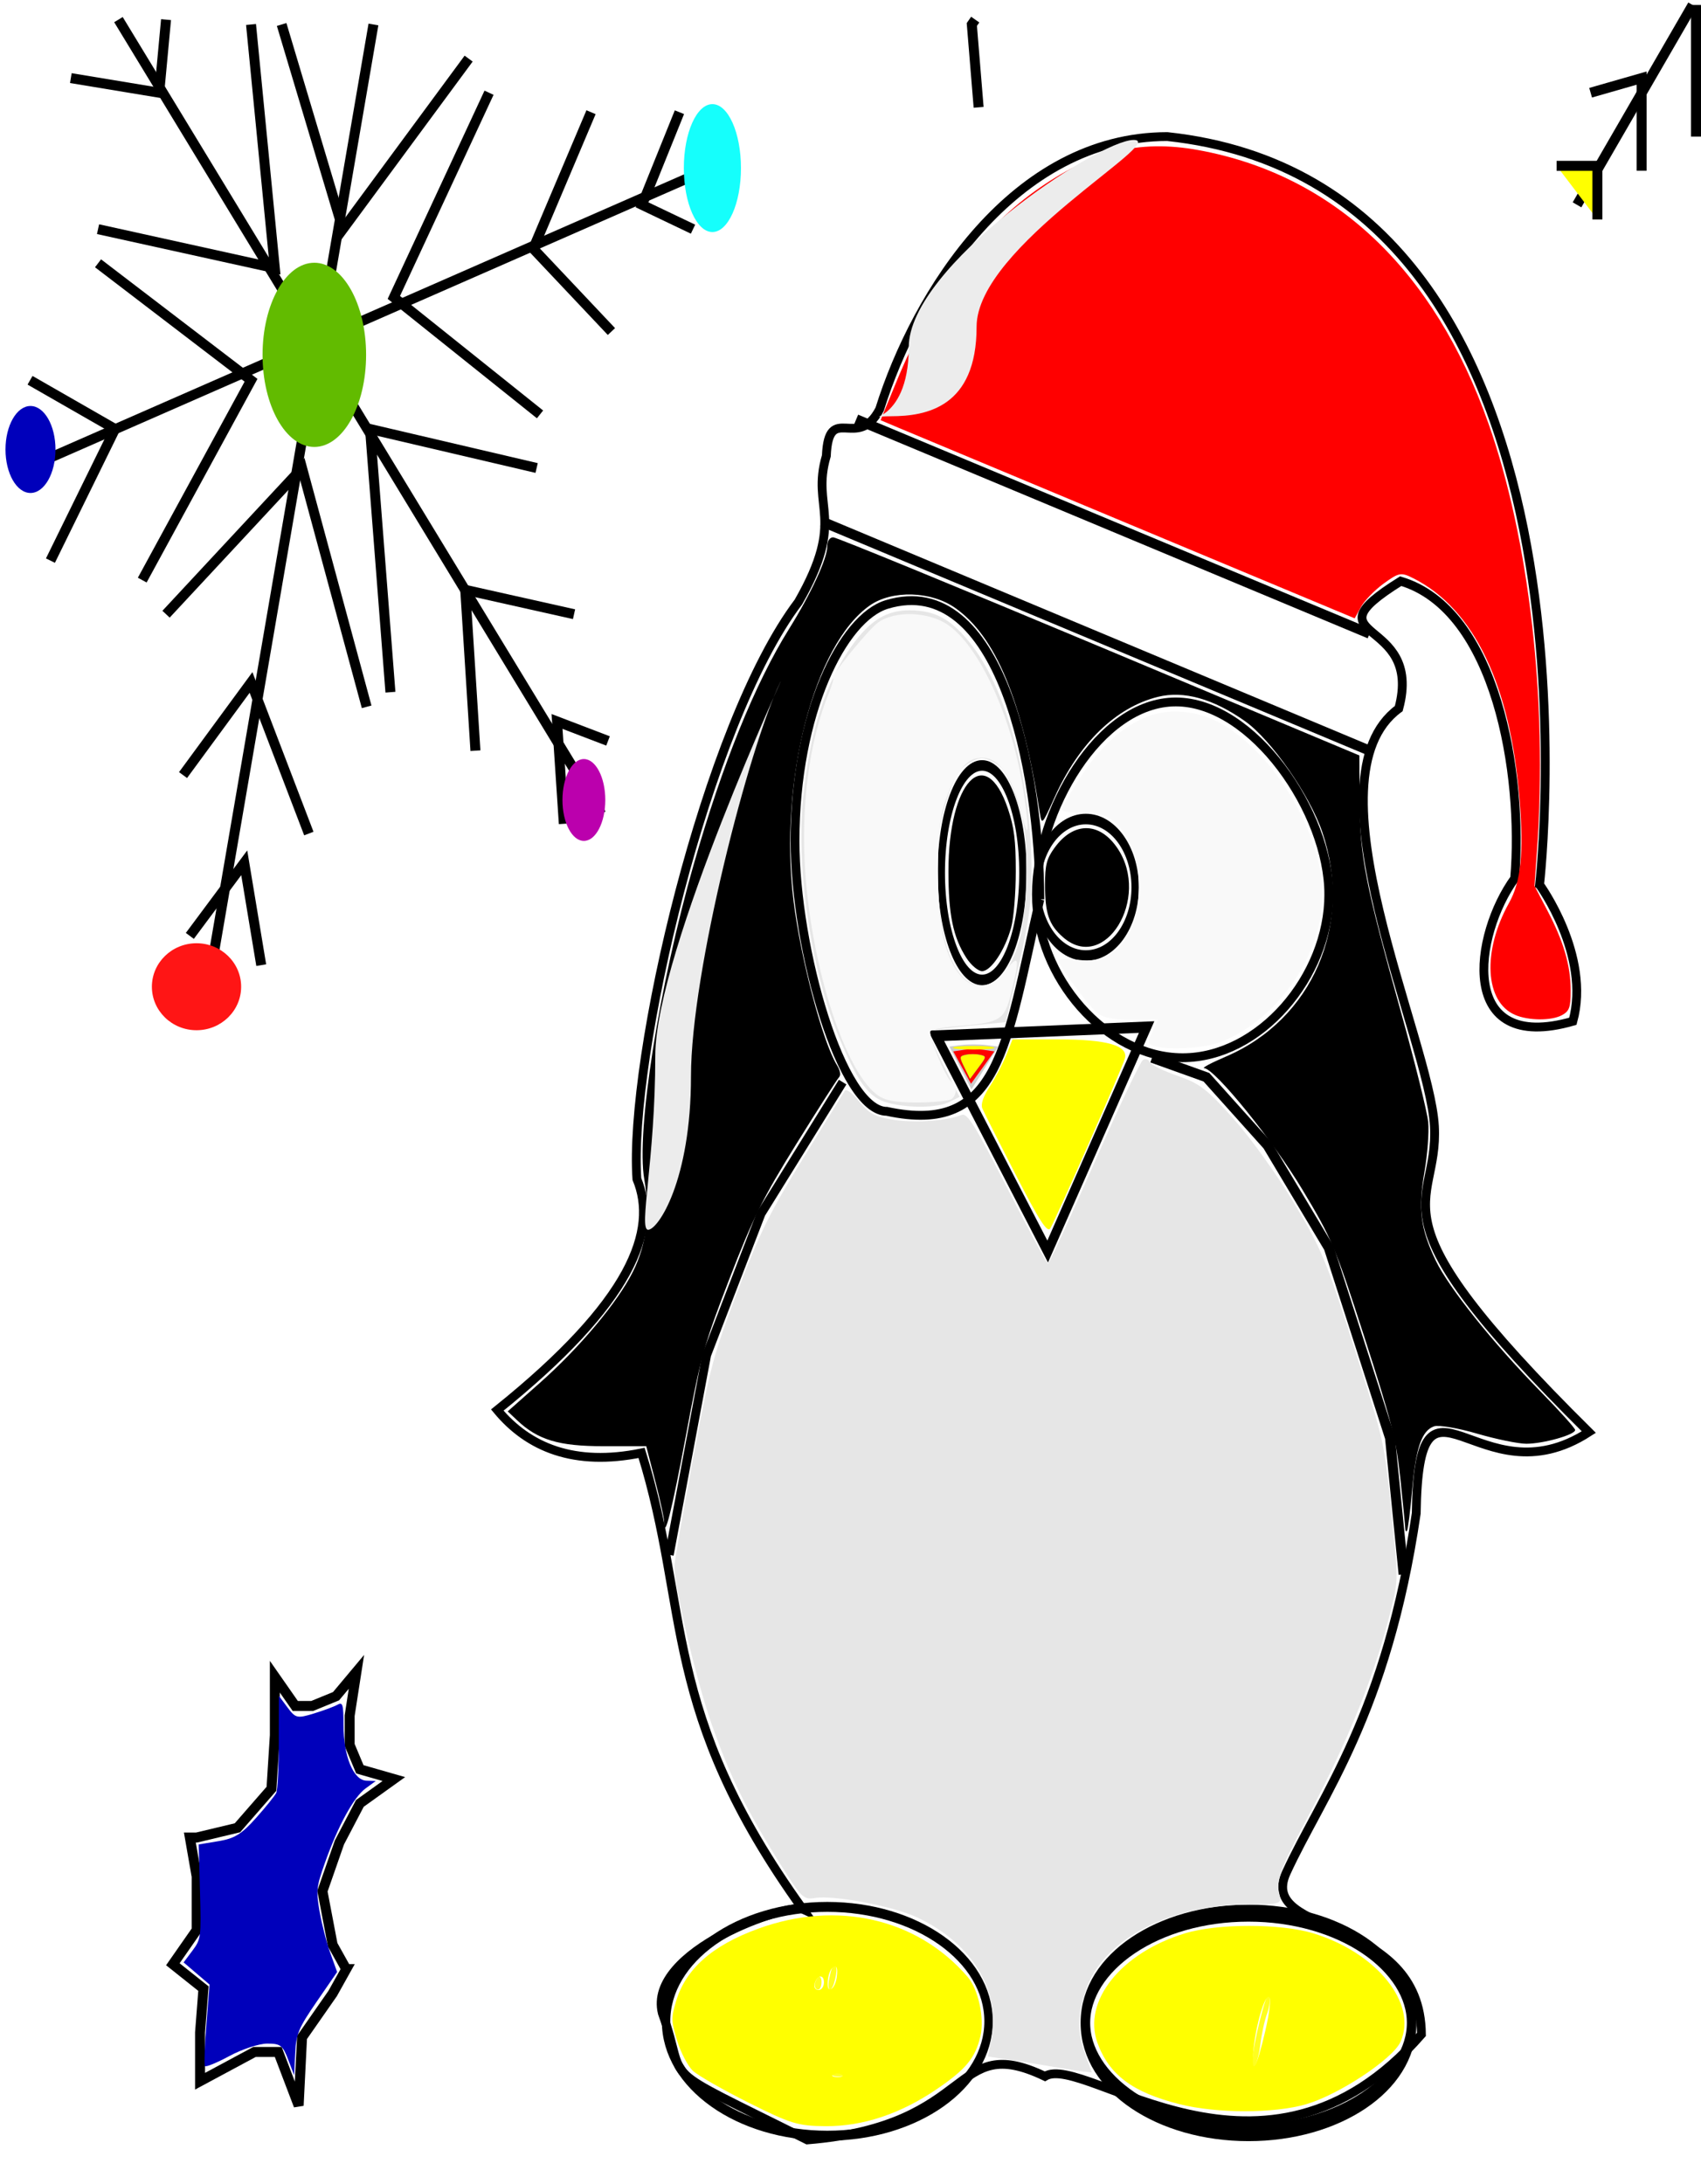 <?xml version="1.0" encoding="UTF-8" standalone="no"?>
<!-- Created with Inkscape (http://www.inkscape.org/) -->
<svg
    xmlns:inkscape="http://www.inkscape.org/namespaces/inkscape"
    xmlns:rdf="http://www.w3.org/1999/02/22-rdf-syntax-ns#"
    xmlns="http://www.w3.org/2000/svg"
    xmlns:cc="http://creativecommons.org/ns#"
    xmlns:dc="http://purl.org/dc/elements/1.1/"
    xmlns:sodipodi="http://sodipodi.sourceforge.net/DTD/sodipodi-0.dtd"
    id="svg2856"
    sodipodi:docname="_svgclean2.svg"
    viewBox="0 0 732.98 940.9"
    version="1.1"
    inkscape:version="0.48.3.1 r9886"
  >
  <defs
      id="defs2858"
    >
    <filter
        id="filter3841"
        height="1.294"
        width="1.219"
        color-interpolation-filters="sRGB"
        y="-.147"
        x="-.109"
        inkscape:collect="always"
      >
      <feGaussianBlur
          id="feGaussianBlur3843"
          stdDeviation="9.922"
          inkscape:collect="always"
      />
    </filter
    >
    <filter
        id="filter3845"
        inkscape:collect="always"
        color-interpolation-filters="sRGB"
      >
      <feGaussianBlur
          id="feGaussianBlur3847"
          stdDeviation="16.436"
          inkscape:collect="always"
      />
    </filter
    >
    <filter
        id="filter3849"
        height="1.158"
        width="1.321"
        color-interpolation-filters="sRGB"
        y="-.079"
        x="-.161"
        inkscape:collect="always"
      >
      <feGaussianBlur
          id="feGaussianBlur3851"
          stdDeviation="3.783"
          inkscape:collect="always"
      />
    </filter
    >
    <filter
        id="filter3853"
        inkscape:collect="always"
        color-interpolation-filters="sRGB"
      >
      <feGaussianBlur
          id="feGaussianBlur3855"
          stdDeviation="2.813"
          inkscape:collect="always"
      />
    </filter
    >
    <filter
        id="filter3857"
        height="1.117"
        width="1.331"
        color-interpolation-filters="sRGB"
        y="-.059"
        x="-.166"
        inkscape:collect="always"
      >
      <feGaussianBlur
          id="feGaussianBlur3859"
          stdDeviation="7.872"
          inkscape:collect="always"
      />
    </filter
    >
    <filter
        id="filter3861"
        height="1.221"
        width="1.204"
        color-interpolation-filters="sRGB"
        y="-.11"
        x="-.102"
        inkscape:collect="always"
      >
      <feGaussianBlur
          id="feGaussianBlur3863"
          stdDeviation="5.12"
          inkscape:collect="always"
      />
    </filter
    >
    <filter
        id="filter3865"
        height="1.573"
        width="1.239"
        color-interpolation-filters="sRGB"
        y="-.287"
        x="-.119"
        inkscape:collect="always"
      >
      <feGaussianBlur
          id="feGaussianBlur3867"
          stdDeviation="12.977"
          inkscape:collect="always"
      />
    </filter
    >
    <filter
        id="filter3869"
        height="1.553"
        width="1.263"
        color-interpolation-filters="sRGB"
        y="-.277"
        x="-.132"
        inkscape:collect="always"
      >
      <feGaussianBlur
          id="feGaussianBlur3871"
          stdDeviation="14.241"
          inkscape:collect="always"
      />
    </filter
    >
    <filter
        id="filter3877"
        height="1.424"
        width="1.585"
        color-interpolation-filters="sRGB"
        y="-.212"
        x="-.292"
        inkscape:collect="always"
      >
      <feGaussianBlur
          id="feGaussianBlur3879"
          stdDeviation="19.655"
          inkscape:collect="always"
      />
    </filter
    >
    <filter
        id="filter3883"
        height="1.193"
        width="1.235"
        color-interpolation-filters="sRGB"
        y="-.097"
        x="-.117"
        inkscape:collect="always"
      >
      <feGaussianBlur
          id="feGaussianBlur3885"
          stdDeviation="2.053"
          inkscape:collect="always"
      />
    </filter
    >
    <filter
        id="filter3895"
        height="1.339"
        width="1.421"
        color-interpolation-filters="sRGB"
        y="-.17"
        x="-.211"
        inkscape:collect="always"
      >
      <feGaussianBlur
          id="feGaussianBlur3897"
          stdDeviation="7.633"
          inkscape:collect="always"
      />
    </filter
    >
    <filter
        id="filter3899"
        height="1.381"
        width="1.259"
        color-interpolation-filters="sRGB"
        y="-.191"
        x="-.13"
        inkscape:collect="always"
      >
      <feGaussianBlur
          id="feGaussianBlur3901"
          stdDeviation="4.047"
          inkscape:collect="always"
      />
    </filter
    >
    <filter
        id="filter3903"
        height="1.337"
        width="1.45"
        color-interpolation-filters="sRGB"
        y="-.169"
        x="-.225"
        inkscape:collect="always"
      >
      <feGaussianBlur
          id="feGaussianBlur3905"
          stdDeviation="3.372"
          inkscape:collect="always"
      />
    </filter
    >
    <filter
        id="filter3911"
        height="1.59"
        width="1.923"
        color-interpolation-filters="sRGB"
        y="-.295"
        x="-.461"
        inkscape:collect="always"
      >
      <feGaussianBlur
          id="feGaussianBlur3913"
          stdDeviation="9.222"
          inkscape:collect="always"
      />
    </filter
    >
  </defs
  >
  <sodipodi:namedview
      id="base"
      bordercolor="#666666"
      inkscape:pageshadow="2"
      inkscape:window-y="0"
      pagecolor="#ffffff"
      inkscape:window-maximized="0"
      inkscape:zoom="0.50010568"
      inkscape:window-x="0"
      inkscape:window-height="645"
      showgrid="false"
      borderopacity="1.0"
      inkscape:current-layer="layer1"
      inkscape:cx="137.79088"
      inkscape:cy="234.79697"
      inkscape:window-width="674"
      inkscape:pageopacity="0.0"
      inkscape:document-units="px"
  />
  <g
      id="layer1"
      inkscape:label="Capa 1"
      inkscape:groupmode="layer"
      transform="translate(4.82 -99.382)"
    >
    <path
        id="path2880"
        inkscape:connector-curvature="0"
        sodipodi:nodetypes="cccccsccsccccccccccccc"
        style="stroke:#000000;stroke-width:3.806;fill:none"
        d="m658.61 480.51s22.166 30.432 14.337 58.832c-50.093 14.392-42.626-37.392-25.08-61.556 3.803-44.881-7.944-115.81-49.117-128.04-42.022 26.213 10.042 14.647-0.834 54.887-40.928 29.97 13.25 142.46 15.364 179.85 2.07 36.604-31.051 35.222 66.536 131.83-47.816 30.955-73.342-37.632-74.367 35.018-12.7 86.681-40.845 121.66-56.02 154.83-12.727 27.822 57.811 17.611 58.264 69.627-67.907 77.931-145.15 7.567-162.25 18.065-40.675-19.377-28.632 21.414-102.39 27.387-67.909-34.021-50.768-22.243-62.472-54.629-6.644-26.946 54.508-47.537 60.525-44.776-61.59-85.655-48.329-128.65-69.462-196.55-29.015 5.931-48.769-2.321-62.176-18.464 58.273-46.823 69.263-77.47 60.156-99.525-3.563-51.709 29.574-195.73 69.598-248.57 20.792-36.346 5.322-40.164 12.036-62.961 1-23.421 13.533-1.823 22.986-20.121 15.686-50.103 57.824-117.43 123.94-117.43 195.44 20.996 160.42 322.29 160.42 322.29z"
    />
    <path
        id="path3655"
        sodipodi:rx="34.285713"
        sodipodi:ry="62.857143"
        style="stroke:#000000;stroke-width:6.2;fill:none"
        sodipodi:type="arc"
        d="m182.86 435.22c0 34.715-15.35 62.857-34.286 62.857-18.935 0-34.286-28.142-34.286-62.857s15.35-62.857 34.286-62.857c18.935 0 34.286 28.142 34.286 62.857z"
        transform="matrix(.513 0 0 .735 342.16 155.44)"
        sodipodi:cy="435.21933"
        sodipodi:cx="148.57143"
    />
    <path
        id="path3659"
        sodipodi:rx="41.42857"
        sodipodi:ry="40"
        style="stroke:#000000;stroke-width:6.2;fill:none"
        sodipodi:type="arc"
        d="m277.14 443.79c0 22.091-18.548 40-41.429 40-22.88 0-41.429-17.909-41.429-40s18.548-40 41.429-40c22.88 0 41.429 17.909 41.429 40z"
        transform="matrix(.513 0 0 .735 342.16 155.44)"
        sodipodi:cy="443.79074"
        sodipodi:cx="235.71428"
    />
    <path
        id="path3661"
        inkscape:connector-curvature="0"
        sodipodi:nodetypes="cccsc"
        style="stroke:#000000;stroke-width:3.806;fill:none"
        d="m443.25 486.81c-14.651 63.479-17.207 101.83-65.928 91.333-19.419 0-39.557-69.847-39.557-116.53 0-55.08 20.554-96.099 39.557-101.83 48.721-14.697 65.928 71.946 65.928 127.03z"
    />
    <path
        id="path3664"
        inkscape:connector-curvature="0"
        sodipodi:nodetypes="csssc"
        style="stroke:#000000;stroke-width:3.806;fill:none"
        d="m567.78 484.71c0 35.367-29.823 70.337-62.998 70.337-33.174 0-62.998-34.97-62.998-70.337s26.893-82.935 60.068-82.935c33.174 0 65.928 47.567 65.928 82.935z"
    />
    <path
        id="path3667"
        style="stroke:#000000;stroke-width:6.2;fill:none"
        sodipodi:type="star"
        sodipodi:sides="3"
        sodipodi:r1="82.906387"
        sodipodi:r2="41.453194"
        sodipodi:arg1="1.5363272"
        sodipodi:arg2="2.5835248"
        transform="matrix(.632 0 0 .763 338.29 66.669)"
        inkscape:randomized="0"
        sodipodi:cy="666.64789"
        sodipodi:cx="168.57143"
        inkscape:rounded="0"
        inkscape:flatsided="false"
        d="m171.43 749.51-38.021-60.906-38.021-60.906 71.756-2.474 71.756-2.474-33.735 63.38z"
    />
    <path
        id="path3669"
        sodipodi:rx="118.57143"
        sodipodi:ry="71.428574"
        style="stroke:#000000;stroke-width:6.2;fill:none"
        sodipodi:type="arc"
        d="m128.57 1103.8c0 39.449-53.086 71.428-118.57 71.428-65.485 0-118.57-31.98-118.57-71.428 0-39.449 53.086-71.429 118.57-71.429 65.485 0 118.57 31.98 118.57 71.429z"
        transform="matrix(.586 0 0 .69 345.82 208.52)"
        sodipodi:cy="1103.7908"
        sodipodi:cx="10"
    />
    <path
        id="path3671"
        sodipodi:rx="105.71429"
        sodipodi:ry="40"
        style="stroke:#000000;stroke-width:6.2;fill:none"
        sodipodi:type="arc"
        d="m477.14 1109.5c0 22.091-47.33 40-105.71 40-58.384 0-105.71-17.909-105.71-40s47.33-40 105.71-40c58.384 0 105.71 17.909 105.71 40z"
        transform="matrix(.665 0 0 1.182 286.18 -340.6)"
        sodipodi:cy="1109.505"
        sodipodi:cx="371.42856"
    />
    <path
        id="path3673"
        style="stroke:#000000;stroke-width:3.806;fill:none"
        inkscape:connector-curvature="0"
        d="m283.56 769.21 16.116-86.084 23.441-60.889 35.162-56.689"
    />
    <path
        id="path3675"
        style="stroke:#000000;stroke-width:4.297;fill:none"
        inkscape:connector-curvature="0"
        d="m491.6 555.05 23.441 8.398 26.371 29.395 26.371 44.092 26.371 81.885 5.86 58.789"
    />
    <path
        id="path3677"
        style="stroke:#000000;stroke-width:4.297;fill:none"
        inkscape:connector-curvature="0"
        d="m585.36 422.77-235.88-98.68"
    />
    <path
        id="path3679"
        style="stroke:#000000;stroke-width:4.297;fill:none"
        inkscape:connector-curvature="0"
        d="m585.36 372.38-221.22-92.38"
    />
    <path
        id="path3681"
        style="stroke:#000000;stroke-width:4.297;fill:none"
        inkscape:connector-curvature="0"
        d="m144.38 947.67-5.86-10.498-4.395-23.096 7.325-20.996 8.79-16.797 14.651-10.498-14.651-4.199-4.395-10.498v-12.598l2.93-18.896-8.79 10.498-10.255 4.199h-7.325l-8.79-12.598v25.195l-1.465 23.096-14.651 16.797-17.581 4.199h-2.93l2.93 16.797v23.096l-5.86 8.399-4.395 6.299 13.186 10.498-1.465 18.896v20.996l11.721-6.299 11.721-6.299h10.255l8.79 23.096 1.465-29.394 13.186-18.897 5.86-10.498z"
    />
    <path
        id="path3683"
        style="stroke:#000000;stroke-width:4.297;fill:none"
        inkscape:connector-curvature="0"
        d="m254.26 450.07-208.04-342.24"
    />
    <path
        id="path3685"
        style="stroke:#000000;stroke-width:4.297;fill:none"
        inkscape:connector-curvature="0"
        d="m82.843 536.15 73.257-426.22"
    />
    <path
        id="path3687"
        style="stroke:#000000;stroke-width:4.297;fill:none"
        inkscape:connector-curvature="0"
        d="m308.46 168.72-301.8 132.28"
    />
    <path
        id="path3689"
        style="stroke:#000000;stroke-width:4.297;fill:none"
        inkscape:connector-curvature="0"
        d="m16.915 340.89 27.836-56.69-36.627-21"
    />
    <path
        id="path3691"
        style="stroke:#000000;stroke-width:4.297;fill:none"
        inkscape:connector-curvature="0"
        d="m76.983 502.56 23.441-31.494 7.325 44.092"
    />
    <path
        id="path3693"
        style="stroke:#000000;stroke-width:4.297;fill:none"
        inkscape:connector-curvature="0"
        d="m128.26 458.47-24.91-65.09-29.297 39.9"
    />
    <path
        id="path3695"
        style="stroke:#000000;stroke-width:4.297;fill:none"
        inkscape:connector-curvature="0"
        d="m163.42 397.58-8.79-113.38 71.788 16.797"
    />
    <path
        id="path3697"
        style="stroke:#000000;stroke-width:4.297;fill:none"
        inkscape:connector-curvature="0"
        d="m200.05 422.77-4.395-69.287 46.882 10.498"
    />
    <path
        id="path3699"
        style="stroke:#000000;stroke-width:4.297;fill:none"
        inkscape:connector-curvature="0"
        d="m238.14 454.27-2.93-44.092 21.976 8.398"
    />
    <path
        id="path3701"
        style="stroke:#000000;stroke-width:4.297;fill:none"
        inkscape:connector-curvature="0"
        d="m66.727 363.98 58.603-62.98 27.84 102.88"
    />
    <path
        id="path3703"
        style="stroke:#000000;stroke-width:4.297;fill:none"
        inkscape:connector-curvature="0"
        d="m56.472 349.29 46.878-86.09-65.924-50.39"
    />
    <path
        id="path3705"
        style="stroke:#000000;stroke-width:4.297;fill:none"
        inkscape:connector-curvature="0"
        d="m37.426 198.11 76.184 16.8-10.26-104.98"
    />
    <path
        id="path3707"
        style="stroke:#000000;stroke-width:4.297;fill:none"
        inkscape:connector-curvature="0"
        d="m25.705 133.03 38.092 6.299 2.93-31.494"
    />
    <path
        id="path3709"
        style="stroke:#000000;stroke-width:4.297;fill:none"
        inkscape:connector-curvature="0"
        d="m227.88 277.9-62.99-50.39 41.02-88.18"
    />
    <path
        id="path3711"
        style="stroke:#000000;stroke-width:4.297;fill:none"
        inkscape:connector-curvature="0"
        d="m197.12 124.63-54.207 73.486-26.371-88.184"
    />
    <path
        id="path3713"
        style="stroke:#000000;stroke-width:4.297;fill:none"
        inkscape:connector-curvature="0"
        d="m258.65 242.21-33.7-35.7 24.91-58.79"
    />
    <path
        id="path3715"
        style="stroke:#000000;stroke-width:4.297;fill:none"
        inkscape:connector-curvature="0"
        d="m293.81 198.11-21.97-10.49 16.11-39.9"
    />
    <path
        id="path3717"
        style="stroke:#000000;stroke-width:4.297;fill:none"
        inkscape:connector-curvature="0"
        d="m416.88 145.62-2.93-35.693 1.465-2.1"
    />
    <path
        id="path3719"
        style="stroke:#000000;stroke-width:4.297;fill:none"
        inkscape:connector-curvature="0"
        d="m674.73 187.62 49.812-86.084"
    />
    <path
        id="path3721"
        style="stroke:#000000;stroke-width:4.297;fill:none"
        inkscape:connector-curvature="0"
        d="m702.57 172.92v-39.893l-21.976 6.299"
    />
    <path
        id="path3723"
        style="stroke:#000000;stroke-width:4.297;fill:none"
        inkscape:connector-curvature="0"
        d="m726.01 158.22v-56.69"
    />
    <path
        id="path3725"
        style="stroke:#000000;stroke-width:4.297;fill:#ffff00"
        inkscape:connector-curvature="0"
        d="m683.52 193.92v-23.1h-17.58"
    />
    <path
        id="path3727"
        style="fill:#ffff1f"
        inkscape:connector-curvature="0"
        d="m346.26 954.52c0-1.087 0.659-2.56 1.465-3.273 0.806-0.714 1.465 0.175 1.465 1.976 0 1.8-0.659 3.273-1.465 3.273-0.806 0-1.465-0.889-1.465-1.976z"
    />
    <path
        id="path3729"
        style="fill:#ffff1f"
        inkscape:connector-curvature="0"
        d="m354.22 992.91c0.992-0.575 2.97-0.61 4.395-0.078 1.425 0.532 0.614 1.003-1.803 1.046-2.417 0.042-3.584-0.393-2.592-0.968z"
    />
    <path
        id="path3731"
        style="fill:#ffff1f"
        inkscape:connector-curvature="0"
        d="m352.5 951.77c1.182-5.511 1.857-6.843 2.789-5.507 1.119 1.604-0.912 10.231-2.409 10.231-0.768 0-0.938-2.119-0.38-4.724z"
    />
    <path
        id="path3737"
        style="fill:#ffff1f"
        inkscape:connector-curvature="0"
        d="m534.82 987.81c0-6.708 6.226-31.769 7.283-29.317 0.641 1.485 0.248 5.153-0.879 8.214-1.12 3.042-2.446 9.095-2.948 13.451-0.855 7.427-3.457 13.188-3.457 7.652z"
    />
    <path
        id="path3739"
        inkscape:connector-curvature="0"
        style="filter:url(#filter3869);fill:#ffff00"
        transform="matrix(.513 0 0 .735 342.16 155.44)"
        d="m-47.698 1156.1c-21.52-7.533-42.533-15.927-46.696-18.655-4.163-2.728-10.058-10.587-13.101-17.465-5.093-11.514-5.19-13.323-1.22-22.825 8.048-19.262 30.236-33.056 69.107-42.965 66.219-16.88 133.68-6.072 176.01 28.197 9.02 7.303 14.273 24.175 10.802 34.692-4.234 12.828-12.187 19.532-37.201 31.358-30.305 14.328-61.797 21.61-92.857 21.473-23.208-0.102-29.528-1.448-64.841-13.809zm78.412-16.453c-1.964-0.793-5.179-0.793-7.143 0s-0.357 1.441 3.571 1.441c3.929 0 5.536-0.648 3.571-1.441zm-15-54.06c0-5.045-6.151-4.167-7.917 1.131-0.622 1.866 0.905 3.393 3.393 3.393s4.524-2.036 4.524-4.524zm10.955-3.875c0.649-4.432-0.267-6.12-2.857-5.267-2.096 0.691-4.242 4.192-4.767 7.779-0.649 4.432 0.267 6.12 2.857 5.267 2.096-0.691 4.242-4.192 4.767-7.779z"
    />
    <path
        id="path3741"
        inkscape:connector-curvature="0"
        style="filter:url(#filter3865);fill:#ffff00"
        transform="matrix(.513 0 0 .735 342.16 155.44)"
        d="m314.29 1157c-39.437-6.944-59.158-17.258-68.855-36.011-12.609-24.383 19.787-52.66 73.41-64.078 27.526-5.861 80.508-5.861 108.03 0 53.317 11.353 87.735 41.304 73.111 63.623-6.598 10.071-51.793 30.915-79.15 36.505-26.878 5.492-75.243 5.475-106.55-0.038zm72.281-43.276c3.486-10.548 4.779-18.498 3.172-19.491-3.479-2.15-11.446 16.76-13.309 31.59-1.989 15.826 2.797 10.114 10.138-12.099z"
    />
    <path
        id="path3743"
        inkscape:connector-curvature="0"
        style="filter:url(#filter3861);fill:#ffff00"
        transform="matrix(.513 0 0 .735 342.16 155.44)"
        d="m176.82 612.25c-14.179-19.265-26.801-36.746-28.049-38.846-1.466-2.469 0.734-7.012 6.226-12.857 4.672-4.971 10.879-13.217 13.794-18.325l5.3-9.286h38.467c40.898 0 58.875 3.579 55.972 11.144-2.072 5.398-58.328 94.804-62.67 99.598-2.532 2.796-9.014-4.219-29.04-31.429z"
    />
    <path
        id="path3745"
        style="fill:#cccccc"
        inkscape:connector-curvature="0"
        d="m409.04 559.47-4.758-9.246 5.198-0.652c2.859-0.358 7.583-0.358 10.498 0l5.3 0.652-5.74 9.246-5.74 9.246-4.758-9.246z"
    />
    <path
        id="path3747"
        style="fill:#e6e6e6"
        inkscape:connector-curvature="0"
        d="m450.57 990.01c-4.835-0.844-13.492-2.245-19.239-3.113l-10.449-1.578 1.417-7.356c4.093-21.245-8.331-41.603-32.144-52.671-10.285-4.781-35.804-9.599-43.775-8.265-4.939 0.826-5.819-0.031-14.905-14.522-14.708-23.458-21.578-37.454-29.668-60.441-6.595-18.74-16.091-58.993-16.036-67.984 0.011-1.872 3.6-22.589 7.975-46.037 7.434-39.844 8.695-44.585 19.262-72.437 9.528-25.112 13.962-34.098 28.174-57.097 9.276-15.012 17.377-28.144 18.001-29.182 0.63-1.048 3.407 0.972 6.245 4.543 4.168 5.244 6.914 6.706 14.892 7.931 9.283 1.425 22.84 0.443 29.229-2.116 2.427-0.972 5.794 4.423 19.594 31.396 9.165 17.913 17.091 32.57 17.612 32.57 0.522 0 9.505-19.481 19.963-43.291s19.905-43.789 20.994-44.398c1.089-0.609 2.407-0.168 2.93 0.979 0.523 1.147 5.896 3.796 11.939 5.887 9.558 3.307 12.704 5.723 24.174 18.569 7.462 8.358 18.756 24.086 26.019 36.237 11.954 19.999 13.726 24.25 25.872 62.061 12.896 40.147 13.072 40.917 16.066 70.33 2.965 29.125 2.972 29.97 0.327 40.942-6.974 28.926-18.352 57.337-37.08 92.595-11.114 20.923-12.987 26.097-11.493 31.74 1.154 4.357 0.85 4.45-15.127 4.631-33.408 0.378-61.594 15.755-68.431 37.331-3.497 11.037-3.507 17.386-0.041 27.128l2.772 7.793-3.139-0.32c-1.726-0.176-7.094-1.011-11.929-1.855h-0z"
    />
    <path
        id="path3749"
        style="fill:#e6e6e6"
        inkscape:connector-curvature="0"
        d="m377.69 574.45c-8.169-2.272-12.639-8.293-21.03-28.332-11.892-28.398-18.434-71.923-15.432-102.68 2.798-28.668 9.549-49.841 20.985-65.82 7.806-10.906 14.946-15.322 24.778-15.322 11.484 0 18.487 3.972 27.259 15.462 15.271 20.001 25.526 59.485 25.447 97.975-0.026 12.549-1.173 20.768-5.567 39.893l-5.534 24.088-15.383 1.548c-8.461 0.852-16.159 1.796-17.106 2.1-0.958 0.306 1.454 6.767 5.431 14.549l7.154 13.998-4.551 2.274c-5.019 2.507-17.922 2.636-26.452 0.264zm49.956-55.79c6.698-8.077 9.741-21.832 9.741-44.032 0-16.799-0.488-20.294-4.395-31.486-3.538-10.135-5.422-13.134-9.665-15.385-4.508-2.392-6.051-2.327-10.68 0.444-4.338 2.598-6.192 5.646-9.358 15.385-3.358 10.331-3.951 14.968-3.971 31.042-0.037 30.489 7.231 49.341 19.023 49.341 3.107 0 6.516-1.944 9.305-5.309z"
    />
    <path
        id="path3751"
        style="stroke-width:0;fill:#000000"
        inkscape:connector-curvature="0"
        d="m600.72 757.91c-0.015-1.059-0.956-10.677-2.092-21.373-1.795-16.894-3.822-24.891-15.44-60.889-12.653-39.206-14.1-42.649-26.843-63.872-12.679-21.118-37.595-51.903-42.284-52.246-1.073-0.079 3.099-2.301 9.272-4.939 37.49-16.023 55.122-56.983 41.646-96.749-5.393-15.916-22.049-39.813-33.299-47.777-13.643-9.658-26.375-13.222-37.486-10.495-18.078 4.438-34.043 19.927-44.549 43.222-5.489 12.17-5.547 12.227-6.472 6.316-7.536-48.153-18.922-75.582-36.485-87.896-10.264-7.197-27.053-7.688-36.59-1.072-24.065 16.695-39.366 75.713-32.986 127.24 3.113 25.14 12.531 60.802 18.711 70.851 1.44 2.342 1.783 4.358 0.891 5.249-0.796 0.796-9.076 13.729-18.4 28.741-14.3 23.023-18.814 32.122-28.843 58.139-10.962 28.436-12.42 33.682-18.67 67.188-6.07 32.539-9.439 45.909-9.439 37.458 0-1.581-1.736-9.565-3.857-17.742l-3.857-14.867h-18.485c-19.21 0-28.201-2.706-37.17-11.186l-4.034-3.815 13.814-12.247c17.279-15.319 33.551-34.759 40.173-47.992 5.803-11.597 7.45-25.035 4.869-39.724-3.58-20.375 6.308-83.242 21.38-135.94 12.308-43.031 26.275-77.521 40.915-101.04 9.637-15.478 16.575-30.484 16.575-35.851 0-2.225 1.058-3.769 2.564-3.743 1.41 0.025 52.993 21.177 114.63 47.004l112.07 46.958 0.095 19.659c0.115 23.81 2.428 35.61 17.791 90.794 6.07 21.803 11.368 43.179 11.772 47.503 0.405 4.324-0.307 13.886-1.582 21.248-2.813 16.242-1.752 24.7 4.811 38.372 5.627 11.722 24.636 35.48 45.079 56.343 8.22 8.389 14.978 15.883 15.017 16.653 0.105 2.046-13.697 5.948-21.04 5.948-3.474 0-13.06-1.971-21.302-4.38-8.242-2.409-16.566-3.811-18.499-3.116-5.286 1.901-7.8 9.228-9.409 27.425-0.8 9.046-1.787 16.924-2.193 17.506-0.406 0.582-0.75 0.192-0.765-0.867h-0z"
    />
    <path
        id="path3753"
        style="fill:#f9f9f9"
        inkscape:connector-curvature="0"
        d="m492 549.83c-2.34-0.879-2.355-1.337-0.198-6.055l2.334-5.104h-11.563c-8.297 0-12.586-0.977-15.185-3.46-4.648-4.439-16.075-20.059-16.075-21.974 0-0.805 3.848-0.963 8.552-0.352 10.258 1.333 17.665-2.858 22.61-12.791 4.458-8.956 4.587-27.87 0.247-36.201-5.946-11.412-10.332-14.469-20.528-14.303-5.178 0.084-9.415-0.571-9.415-1.455s3.713-7.355 8.251-14.379c11.381-17.617 25.87-27.726 39.921-27.852 12.044-0.108 22.035 4.371 33.414 14.981 15.583 14.53 27.87 37.804 30.374 57.535 3.462 27.286-16.717 59.497-43.833 69.97-6.941 2.68-23.417 3.502-28.903 1.441z"
    />
    <path
        id="path3755"
        style="fill:#f9f9f9"
        inkscape:connector-curvature="0"
        d="m372.68 570.69c-14.438-11.544-28.868-58.691-30.795-100.62-1.223-26.621 2.466-52.381 10.247-71.552 1.523-3.753 2.414-6.824 1.98-6.824-1.87 0 14.878-20.788 19.422-24.107 7.208-5.265 21.822-4.771 30.169 1.02 13.49 9.359 27.124 38.855 32.187 69.632 2.707 16.456 2.82 24.573 0.195 14.044-5.071-20.343-11.593-28.525-20.77-26.058-5.375 1.445-10.354 9.353-13.954 22.158-2.678 9.529-2.686 39.979-0.013 53.17 4.443 21.928 16.709 29.098 27.198 15.9 5.782-7.276 6.16-5.756 2.389 9.605-2.916 11.876-4.533 12.868-23.493 14.407-5.746 0.467-10.834 1.402-11.306 2.079-1.127 1.614 6.279 19.673 8.944 21.81 2.484 1.992 2.618 5.286 0.302 7.398-0.93 0.848-7.635 1.557-14.9 1.575-9.884 0.024-14.365-0.893-17.804-3.642h-0z"
    />
    <path
        id="path3757"
        inkscape:connector-curvature="0"
        style="filter:url(#filter3849);fill:#000000"
        transform="matrix(.513 0 0 .735 342.16 155.44)"
        d="m135.28 485.08c-11.056-12.029-14.99-25.309-14.99-50.603 0-52.798 31.132-75.639 49.993-36.678 5.203 10.747 6.578 18.418 6.578 36.678 0 12.738-1.741 27.495-3.884 32.918-5.239 13.258-16.976 25.543-24.401 25.543-3.341 0-9.324-3.536-13.296-7.857z"
    />
    <path
        id="path3759"
        inkscape:connector-curvature="0"
        style="filter:url(#filter3853);fill:#000000"
        transform="matrix(.513 0 0 .735 342.16 155.44)"
        d="m216.61 473.08c-11.908-7.261-15.182-13.914-15.182-30.848 0-11.567 1.374-15.255 8.072-21.673 16.09-15.415 37.869-15.215 52.912 0.486 27.958 29.182-10.893 73.32-45.802 52.035z"
    />
    <path
        id="path3761"
        style="fill:#ff0000"
        inkscape:connector-curvature="0"
        d="m409.77 559.29-3.824-6.974 4.369-0.658c2.403-0.362 6.392-0.362 8.864 0l4.495 0.658-5.04 6.974-5.04 6.974-3.824-6.974z"
    />
    <path
        id="path3763"
        inkscape:connector-curvature="0"
        style="filter:url(#filter3845);fill:#ff0000"
        transform="matrix(.513 0 0 .735 342.16 155.44)"
        d="m596.24 518.57c-25.404-7.613-27.688-37.298-5.048-65.634 10.004-12.521 12.453-29.083 8.902-60.212-7.696-67.476-38.273-112.05-89.187-130.01-10.425-3.678-12.145-3.469-24.996 3.043-7.59 3.846-16.177 10.008-19.082 13.693l-5.282 6.7-184.29-53.7c-101.36-29.53-190.97-55.66-199.13-58.06l-14.84-4.37 13.048-22.11c30.122-51.033 68.832-88.269 116.63-112.17 46.58-23.292 87.29-30.414 137.36-24.026 113.71 14.507 198.13 70.088 243.68 160.44 34.137 67.706 49.572 162.24 40.716 249.37l-2.178 21.429 10.827 14.414c13.747 18.302 19.596 32.329 19.596 46.993 0 9.813-1.124 12.018-7.329 14.377-8.744 3.324-28.056 3.25-39.407-0.151v0z"
    />
    <path
        id="path3767"
        inkscape:connector-curvature="0"
        style="filter:url(#filter3877);fill:#0000bb"
        transform="matrix(.513 0 0 .735 342.16 155.44)"
        d="m-434.36 1130.8c-4.523-8.278-6.423-9.286-17.517-9.286-6.844 0-21.118 3.265-31.719 7.255s-19.886 6.645-20.632 5.899c-0.746-0.746-0.185-11.799 1.245-24.562l2.602-23.206-10.876-6.486-10.876-6.486 7.418-6.921c7.172-6.692 7.382-7.837 6.33-34.57l-1.087-27.649 16.636-1.931c13.527-1.57 19.418-4.109 31.521-13.586 8.187-6.41 15.829-13.028 16.984-14.706 1.155-1.678 2.119-15.168 2.143-29.978l0.044-26.927 7.223 6.785c6.78 6.369 8.138 6.59 22.143 3.6 8.206-1.752 17.17-4.076 19.92-5.165 4.347-1.721 5.001-0.166 5.011 11.898 0.014 18.321 8.3 32.378 19.233 32.631l7.899 0.183-8.571 4.356c-9.948 5.056-23.211 21.994-34.196 43.672-7.098 14.008-7.456 16.289-4.46 28.418 1.792 7.253 5.843 18.211 9.002 24.35l5.743 11.162-17.173 17.409c-15.211 15.421-17.272 18.878-18.045 30.266l-0.872 12.857-5.073-9.286z"
    />
    <path
        id="path3771"
        style="fill:#0000ff"
        inkscape:connector-curvature="0"
        d="m410.77 559.3c-2.272-4.619-2.241-4.913 0.575-5.548 1.635-0.369 4.353-0.369 6.04 0 2.992 0.655 2.978 0.79-0.575 5.548l-3.641 4.877-2.4-4.88z"
    />
    <path
        id="path3773"
        style="fill:#ffff00"
        inkscape:connector-curvature="0"
        d="m410.77 559.3c-2.272-4.619-2.241-4.913 0.575-5.548 1.635-0.369 4.353-0.369 6.04 0 2.992 0.655 2.978 0.79-0.575 5.548l-3.641 4.877-2.4-4.88z"
    />
    <path
        id="path3783"
        style="fill:#ffff00"
        inkscape:connector-curvature="0"
        d="m405.8 550.75c0.439-1.018 17.46-1.018 17.899 0 0.185 0.429-3.842 0.779-8.949 0.779s-9.134-0.351-8.949-0.779z"
    />
    <path
        id="path3811"
        style="fill:#ffff00"
        inkscape:connector-curvature="0"
        d="m411.25 559.11c-0.809-1.832-1.311-3.702-1.116-4.155 0.467-1.083 8.244-1.074 8.244 0.01 0 0.953-4.553 7.476-5.219 7.476-0.241 0-1.1-1.499-1.909-3.331z"
    />
    <path
        id="path3813"
        style="fill:#ffff00"
        inkscape:connector-curvature="0"
        d="m411.25 559.11c-0.809-1.832-1.311-3.702-1.116-4.155 0.467-1.083 8.244-1.074 8.244 0.01 0 0.953-4.553 7.476-5.219 7.476-0.241 0-1.1-1.499-1.909-3.331z"
    />
    <path
        id="path3815"
        style="filter:url(#filter3841);stroke-width:0;fill:#ececec"
        d="m143.95 115.21c0 47.203-42.161 52.48-71.973 52.48s14.994 6.718 14.994-40.485 159.12-121.45 188.93-121.45c29.812 0-131.95 62.256-131.95 109.46z"
        sodipodi:nodetypes="csssc"
        inkscape:connector-curvature="0"
        transform="matrix(.513 0 0 .735 342.16 155.44)"
    />
    <path
        id="path3817"
        style="filter:url(#filter3857);stroke-width:0;fill:#ececec"
        d="m-95.964 554.55c0 61.281-27.705 89.966-35.987 89.966-8.281 0 5.998-40.681 5.998-101.96 0-61.281 113.65-231.55 104.96-218.92-26.234 38.146-74.972 169.63-74.972 230.91z"
        sodipodi:nodetypes="csssc"
        inkscape:connector-curvature="0"
        transform="matrix(.513 0 0 .735 342.16 155.44)"
    />
    <path
        id="path3881"
        sodipodi:rx="20.992172"
        sodipodi:ry="25.490494"
        style="filter:url(#filter3883);stroke-width:0;fill:#0000bb"
        sodipodi:type="arc"
        d="m-629.77 187.18c0 14.078-9.399 25.49-20.992 25.49s-20.992-11.412-20.992-25.49 9.399-25.49 20.992-25.49 20.992 11.412 20.992 25.49z"
        transform="matrix(.513 0 0 .735 342.16 155.44)"
        sodipodi:cy="187.18483"
        sodipodi:cx="-650.75732"
    />
    <path
        id="path3887"
        sodipodi:rx="23.991053"
        sodipodi:ry="37.486019"
        style="filter:url(#filter3911);stroke-width:0;fill:#15fffc"
        sodipodi:type="arc"
        d="m-53.98 22.246c0 20.703-10.741 37.486-23.991 37.486s-23.991-16.783-23.991-37.486 10.741-37.486 23.991-37.486 23.991 16.783 23.991 37.486z"
        transform="matrix(.513 0 0 .735 342.16 155.44)"
        sodipodi:cy="22.246347"
        sodipodi:cx="-77.970924"
    />
    <path
        id="path3889"
        sodipodi:rx="17.99329"
        sodipodi:ry="23.991053"
        style="filter:url(#filter3903);stroke-width:0;fill:#bb00ad"
        sodipodi:type="arc"
        d="m-167.94 392.61c0 13.25-8.056 23.991-17.993 23.991-9.937 0-17.993-10.741-17.993-23.991s8.056-23.991 17.993-23.991c9.937 0 17.993 10.741 17.993 23.991z"
        transform="matrix(.513 0 0 .735 342.16 155.44)"
        sodipodi:cy="392.60822"
        sodipodi:cx="-185.93066"
    />
    <path
        id="path3891"
        sodipodi:rx="37.486019"
        sodipodi:ry="25.490494"
        style="filter:url(#filter3899);stroke-width:0;fill:#ff1515"
        sodipodi:type="arc"
        d="m-473.82 502.07c0 14.078-16.783 25.49-37.486 25.49s-37.486-11.412-37.486-25.49 16.783-25.49 37.486-25.49 37.486 11.412 37.486 25.49z"
        transform="matrix(.513 0 0 .735 342.16 155.44)"
        sodipodi:cy="502.06741"
        sodipodi:cx="-511.30933"
    />
    <path
        id="path3893"
        sodipodi:rx="43.483784"
        sodipodi:ry="53.97987"
        style="filter:url(#filter3895);stroke-width:0;fill:#62bb00"
        sodipodi:type="arc"
        d="m-368.86 131.71c0 29.812-19.468 53.98-43.484 53.98-24.015 0-43.484-24.168-43.484-53.98s19.468-53.98 43.484-53.98c24.015 0 43.484 24.168 43.484 53.98z"
        transform="matrix(.513 0 0 .735 342.16 155.44)"
        sodipodi:cy="131.70552"
        sodipodi:cx="-412.34622"
    />
  </g
  >
</svg
>
